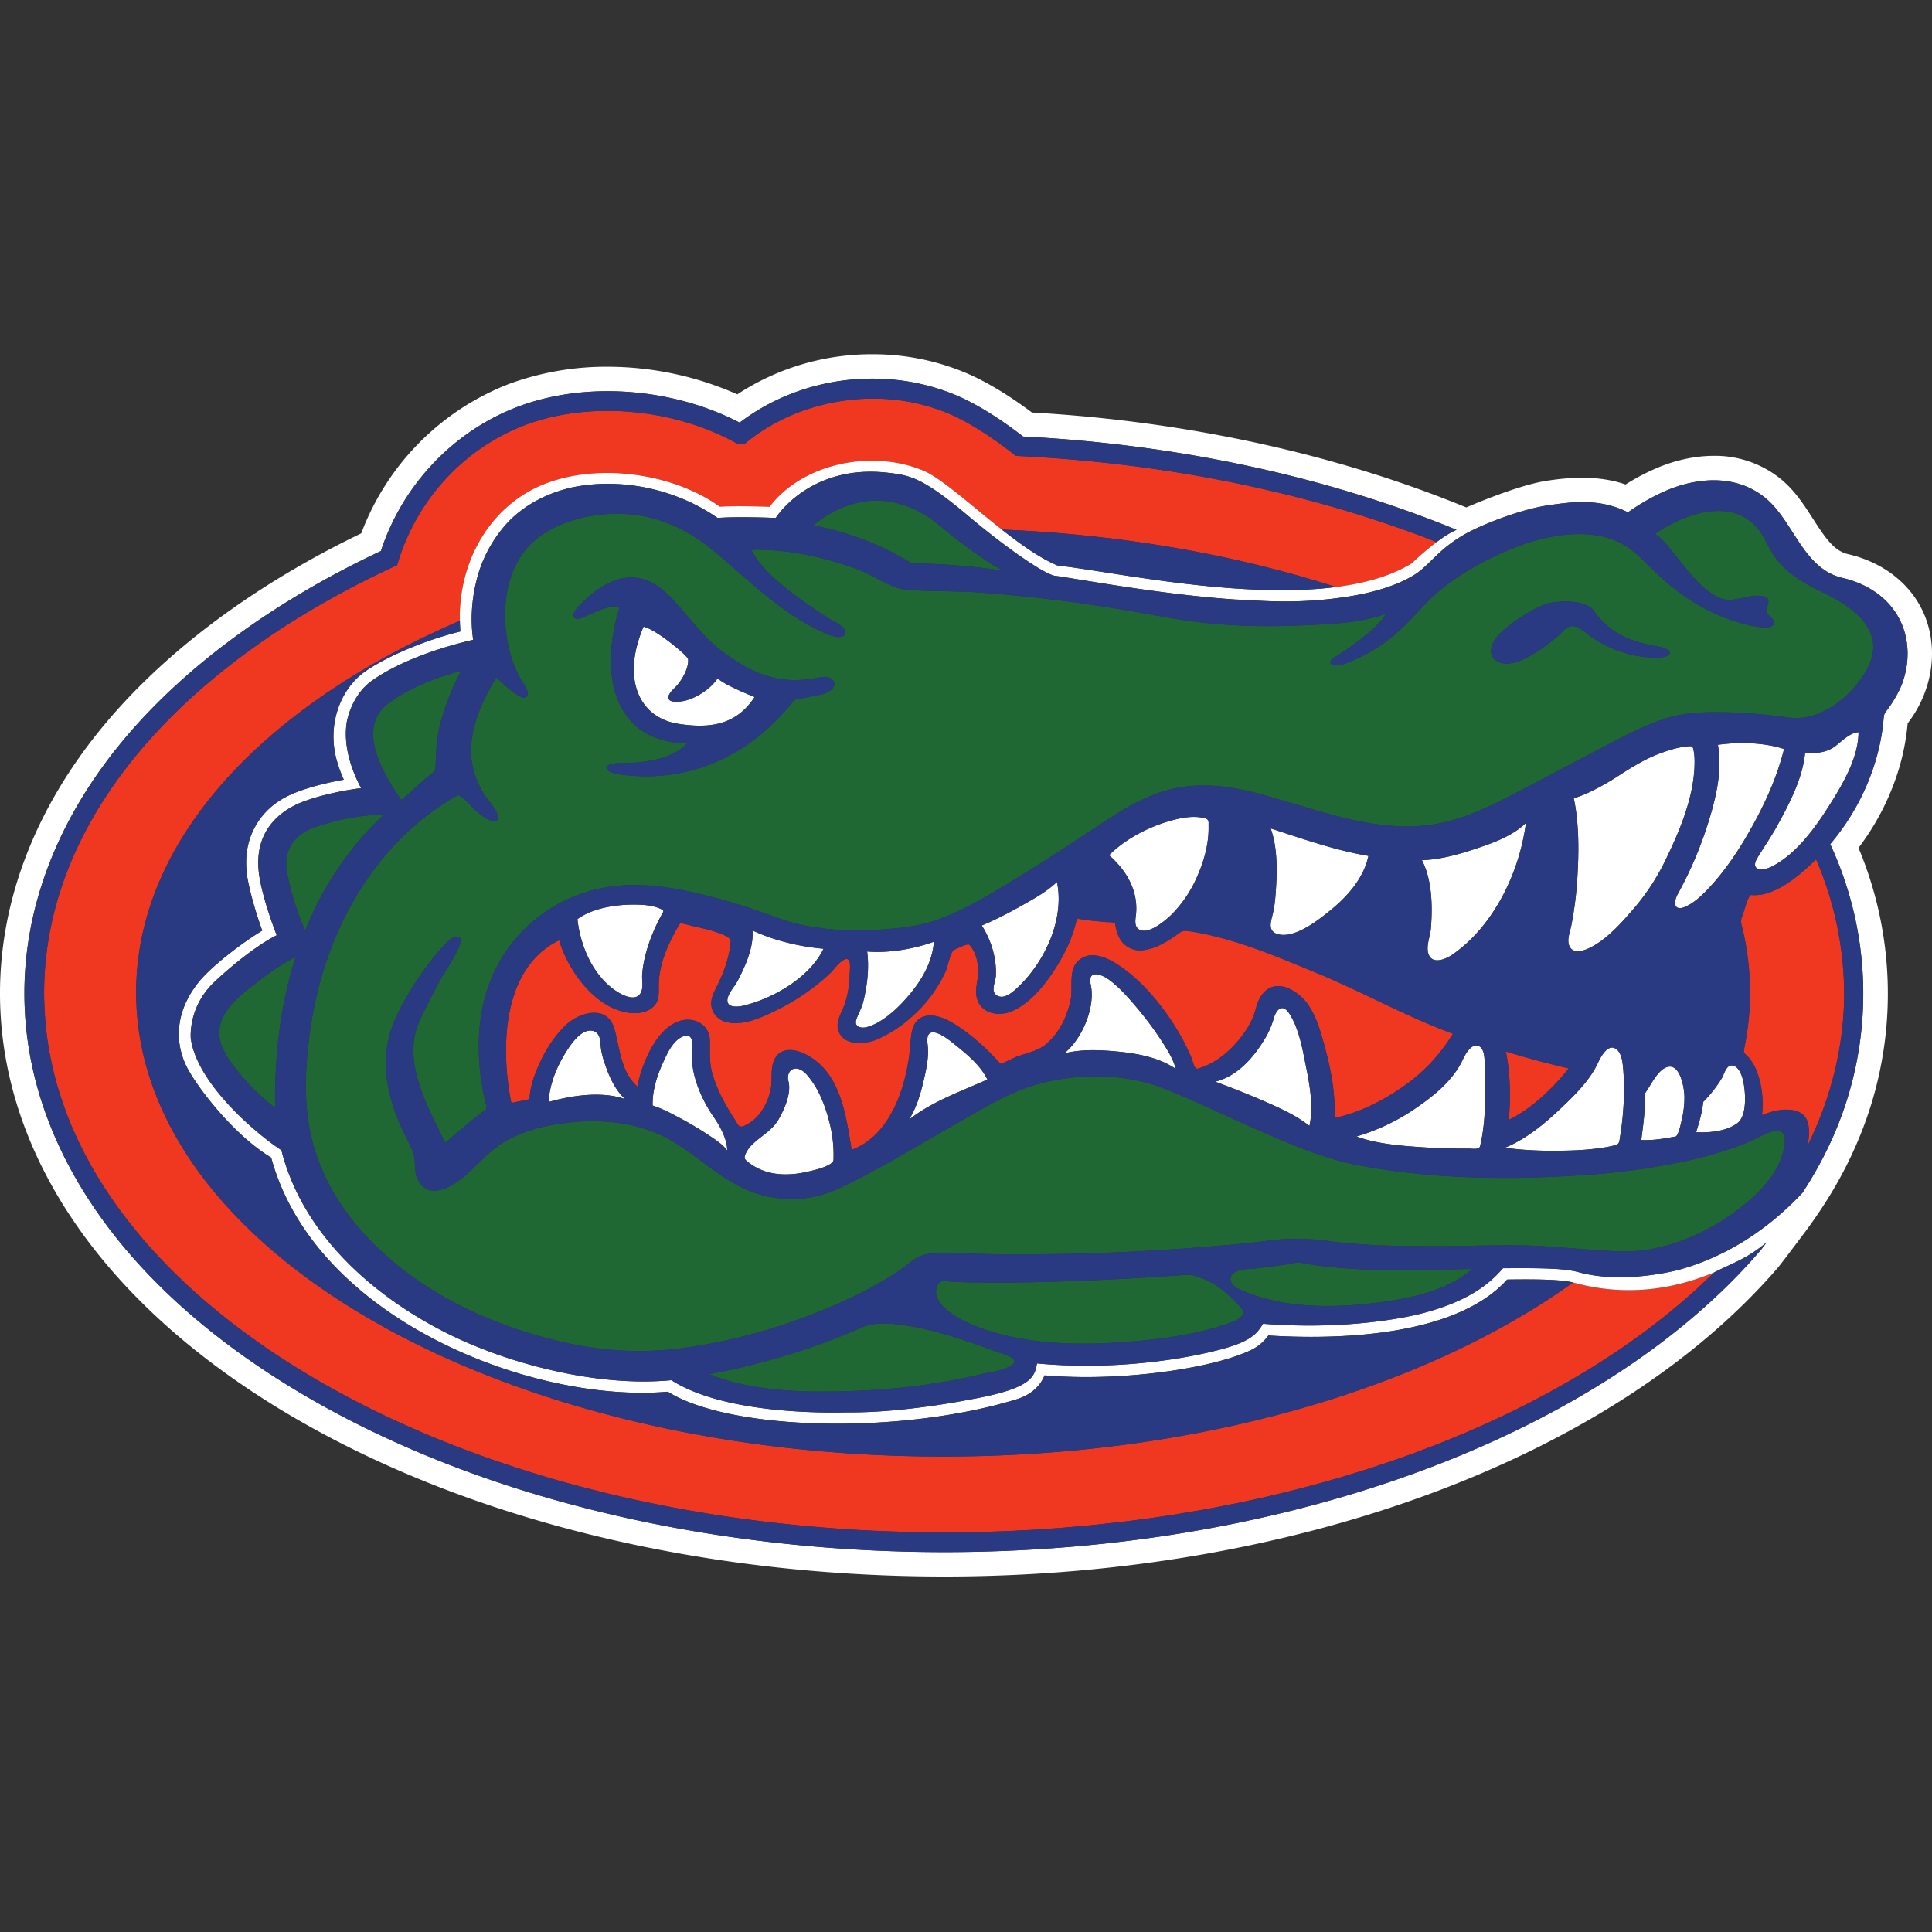 <svg xmlns="http://www.w3.org/2000/svg" fill="none" viewBox="0 0 500 500">
 <rect x="0" y="0" width="500" height="500" fill="#333333" stroke="none"/>
 <g clip-path="url(#679a)">
  <path fill="#EF381F" d="m262.9 117.97-.85-.67q-.23-.16-.45-.34-1.1-.84-2.17-1.63-.03-.04-.08-.06-1.04-.77-2.07-1.49l-.17-.11q-1-.7-1.97-1.34l-.25-.16-1.85-1.18-.38-.23q-.86-.52-1.7-1l-.52-.3q-.75-.42-1.51-.81l-.77-.4-1.22-.59a50 50 0 0 0-15.64-4.23 52 52 0 0 0-11.04.04l-1.2.15a55 55 0 0 0-6.88 1.33q-.6.15-1.17.32-3.81 1.09-7.38 2.72-.56.26-1.11.54a45 45 0 0 0-5.79 3.33q-.55.35-1.08.73a49 49 0 0 0-2.68 2.07l-.3.25h-1.71c-16.16-9.14-38.19-11.3-55.15-4.88l-.04.02a48 48 0 0 0-3.41 1.45l-.22.1a54 54 0 0 0-11.38 7.22v.02a54 54 0 0 0-7.03 6.94q-.9 1.05-1.73 2.15l-.16.2a65 65 0 0 0-3.04 4.46l-.42.7a64 64 0 0 0-1.57 2.84l-.8 1.58-.67 1.5-.53 1.21q-.47 1.14-.9 2.33l-.18.5q-.51 1.5-.95 3c-55.54 25.51-91.37 65.65-91.37 110.8a78 78 0 0 0 .15 4.61l.07 1.24q.13 1.95.36 3.88l.08.75q.27 2.25.68 4.47l.21 1.13q.35 1.8.77 3.6l.25 1.05q.54 2.2 1.2 4.35l.29.93q.56 1.77 1.2 3.56l.42 1.16a92 92 0 0 0 1.71 4.25l.23.5a97 97 0 0 0 4.3 8.66q.13.27.27.5a98 98 0 0 0 2.41 4.06l.72 1.13a96 96 0 0 0 2.15 3.25l.61.9q1.38 1.95 2.85 3.89l.78 1q1.19 1.53 2.44 3.04l.88 1.06q1.59 1.88 3.27 3.73l.68.73q1.43 1.54 2.91 3.06l1.07 1.09a153 153 0 0 0 3.59 3.47l.32.31q1.83 1.7 3.76 3.38l1.21 1.05q1.67 1.42 3.38 2.83.43.34.85.7a172 172 0 0 0 4.24 3.29l1.27.95q1.72 1.27 3.5 2.52l1.23.88q2.25 1.57 4.59 3.1l1.18.76q1.88 1.23 3.82 2.41l1.48.91q2.43 1.47 4.94 2.92l.82.44a203 203 0 0 0 6.09 3.32 226 226 0 0 0 10.86 5.39q.84.4 1.7.78 2.2 1 4.42 1.96l1.45.65a335 335 0 0 0 5.68 2.35l1.64.65a254 254 0 0 0 6.34 2.4q2.95 1.1 5.96 2.14l1.37.45q2.47.84 4.98 1.64l1.98.63a261 261 0 0 0 13 3.75q1.05.28 2.11.54 3.15.83 6.36 1.59l.7.17a360 360 0 0 0 19.04 3.91l1.53.27q4.41.75 8.88 1.42l1.74.25a382 382 0 0 0 19.95 2.28 364 364 0 0 0 22.51 1.31q.43 0 .84.03a389 389 0 0 0 41.25-1.04l.33-.03a368 368 0 0 0 13.01-1.28l2.08-.22a353 353 0 0 0 13.46-1.88l1.22-.19 2.85-.5.77-.11 3.63-.63q2.6-.49 5.17-1l2-.4a236 236 0 0 0 6.9-1.47q2.53-.57 5.04-1.19.97-.22 1.95-.47l3.94-1 2.83-.75q2.04-.55 4.06-1.14 1.37-.38 2.72-.78 2.17-.63 4.3-1.31 1.2-.35 2.34-.72 2-.64 3.99-1.32 1.24-.39 2.46-.81l3.43-1.2 2.77-1 3.5-1.34q1.43-.52 2.82-1.08a263 263 0 0 0 6.08-2.5l.34-.13 2.67-1.16q1.43-.62 2.85-1.26l3.4-1.58 2.37-1.12q1.47-.7 2.9-1.44 1.4-.68 2.78-1.38l3.2-1.69 2.24-1.2q.7-.37 1.39-.78l1.14-.64q1.43-.79 2.84-1.61.4-.22.78-.47l2.08-1.25a142 142 0 0 0 5.13-3.18q1.07-.68 2.1-1.36l1.3-.87 1.13-.76q1.21-.82 2.41-1.66 1.36-.95 2.68-1.93l1.94-1.4 2.55-1.97 1.9-1.5q1.3-1.02 2.54-2.07l1.78-1.48q1.24-1.05 2.43-2.12l1.65-1.46 2.47-2.33q1.05-.98 2.09-1.98c-9.38 3.87-21.76 6.66-36.4 2.65l-.16-.03c-38.27 27.45-97.07 45.04-163.02 45.04-115.33 0-208.84-53.77-208.84-120.1 0-35.37 26.58-67.16 68.87-89.14l.34-.17q3.22-1.66 6.54-3.25l1.3-.6a219 219 0 0 1 6.72-3.04l-.02-.74c0-15.79 8.64-29.62 22.32-34.8 13.83-5.26 32.9-2.63 44.98 6.03 3.82-.26 10.04-.09 12.9.02 8.04-10.75 25.66-15.1 39.58-9.44 3.47 1.42 8.28 5.37 13.85 9.95 2.15 1.77 4.39 3.6 6.65 5.38 31.23 1.3 60.55 6.54 86.47 14.87 7.51-.96 14.28-2.85 19.6-6.12a74 74 0 0 1 6.48-5.52c-31.77-12.47-68.92-20.41-108.91-22.3Zm190.3 113.65c-.74-.06-1.88 4.34-2.2 5.18a3.8 3.8 0 0 0-.18 3 71 71 0 0 1 .53 31.78c-.23 1.1.43 1.2 1.13 2 .92 1.06 1.63 2.3 2.15 3.61a24.4 24.4 0 0 1 1.37 11.4c2.76-1.1 6.34-2.02 9.25-.92 3.55 1.33 3.02 5.59 2.64 8.64 5.98-12.2 9.38-25.63 9.38-39.25a88.5 88.5 0 0 0-7.27-34.67c-4.03 3.94-10.62 9.84-16.8 9.23"/>
  <path fill="#EF381F" d="M363.84 280.7c5.14-3.69 8.84-7.9 12.2-13.17-12.08-4.42-23.24-10.74-35.1-15.65-10.6-4.38-21.88-9.23-33.3-10.9-1.39-.2-1.7-.08-2.9.8q-1.69 1.25-3.52 2.25a14 14 0 0 1-5.54 1.89 6 6 0 0 1-6.1-3.46c-.51-1.05-.82-2.2-.96-3.35-.06-.54-1.78-.43-2.25-.47l-5.15-.5c-.4-.04-2.24-.5-2.58-.26-.85 4.24-2.77 8.32-5.02 11.97-2.78 4.51-6.74 9.68-11.73 11.83-3.59 1.54-8.3.59-9.15-3.75-.45-2.33.58-4.76.42-7.14-.15-2.22-.74-4.72-2.36-6.35-.89-.17-2.94 1.02-3.8 1.32-.99.34-1.73 4.42-2.22 5.53a35 35 0 0 1-8.47 11.53 34 34 0 0 1-9.34 6.18c-3.03 1.28-8.42 1.76-9.92-2.06-.99-2.49.88-4.95 1.62-7.22a26 26 0 0 0 1.23-7.63c.01-.65.28-3.12-.23-3.65-1.24-1.27-4.06 2.72-4.82 3.42a57 57 0 0 1-13.57 9.41c-3.8 1.88-8.97 4.37-13.3 3.22a5.1 5.1 0 0 1-3.78-3.64c-.52-2.2.57-4.04 1.5-5.95 1.73-3.5 3.15-7.42 3.4-11.35.1-1.86-8.56-3.6-10.15-3.97-.25-.06-2.82-.8-2.95-.59q-.82 1.26-1.5 2.57c-2.23 4.16-4.06 8.88-4.02 13.65.02 2.17.15 4.09-1.72 5.59-1.61 1.3-3.83 1.56-5.83 1.32-8.83-1.07-15.85-10.81-18.23-18.77-14.91 7.22-15.16 28.14-12.37 42.1l4.73-.98c.03-2.11.7-4.38.98-5.22 1.66-4.98 4.46-10.14 8.25-13.83 3.53-3.46 10.81-5.55 12.66.72 1.58 5.34 1.56 11.03 6.01 15.06.4-2.24 1.1-4.45 1.97-6.56 1.66-4 4.43-8.8 8.74-10.33 3.81-1.36 7.98.75 8.04 5.05.04 2.9-.18 5.47.6 8.34.76 2.71 1.93 5.3 3.28 7.78q1.16 2.1 2.49 4.13c.74 1.13 1.02 2.4 2.45 1.8a11 11 0 0 0 4.71-4.08 15 15 0 0 0 2.33-6.17c.28-2.1-.12-4.2.57-6.27 1.25-3.78 5.02-3.66 8.08-2.17 9.34 4.52 10.66 15.74 12.19 24.85 7.13-2.6 11.15-9.7 13.23-16.6a51 51 0 0 0 1.9-9.79c.26-2.8.13-6.83 3.34-8.03 3.28-1.23 7.23 1.2 9.83 2.97a56 56 0 0 1 8.37 7.23q.95.97 1.86 1.97c.11.12 3.44-1.55 3.84-1.7 2.57-1.04 5.65-1.5 7.81-3.29 3.5-2.88 5.6-7.22 6.49-11.6.66-3.3-.72-7.88 2.2-10.27 3.72-3.06 8.88.22 12 2.6 4.23 3.2 7.81 7.29 10.87 11.62a61 61 0 0 1 4.55 7.52 54 54 0 0 1 1.65 3.56c.36.86.7 3.08 1.65 2.8 4.88-1.36 9.04-5.1 11.9-9.15a19 19 0 0 0 3.08-6.24c.49-1.95 1.37-4.05 3.14-5.19 3.16-2.03 7.07.28 9.3 2.65 3.08 3.3 4.46 8.69 5.6 12.92 1.55 5.74 2.6 11.8 2.34 17.78 6.67-1.39 12.98-4.7 18.48-8.63m42.14-4.2a239 239 0 0 1-16.27-4.38c1.18 5.75 1.25 11.84.78 17.69 6.05-2.97 11.3-8.12 15.5-13.3Z"/>
  <path fill="#fff" d="M491.98 177.64a31 31 0 0 1-3.77 6.32c-.65.83-.67 1.2-.76 2.26-.37 4.5-2.22 18.54-13.8 32.25a91.7 91.7 0 0 1 1.03 75.05 100 100 0 0 1-8.22 15.18c-9.94 10.62-21.26 17.03-32.17 19.97-3.53.88-15.47 3.37-25.7.57-3.5-.95-8.5-1.11-19.62-1.02-3.33 3.83-8.68 8.51-21.03 11.7-4.84 1.25-20.27 4.3-41.06 2.66-1.6 2.5-2.98 4.79-12.76 7.1-.7.15-20.8 5.52-45.75 3.17-.64 3.32-1.06 6.42-16.95 9.26-.16.03-17.03 3.49-31.73 3.4-2.41 0-31.12 1.14-45.94-8.32-24.1 2.27-48.52-7.96-48.95-8.13-18.3-7-45-23.86-51.98-51.4-5.93-3.83-21.87-17-23.45-29v-.05c-.05-.54-.53-8.05 5.97-14.35 2.37-2.29 9.97-9.05 16.26-12.22-4.31-11.26-4.65-16.51-4.66-16.62-1.2-12 7.7-16.27 10.33-17.48 3.9-1.65 10.08-3.2 16.18-3.97-2.8-5.25-4.62-11.42-3.7-17.1.6-3.2 2.54-7.98 6.66-10.83 1.65-1.15 9.42-6.57 26.05-10.47-1.5-9.9 1.78-18.44 1.87-18.71a34 34 0 0 1 7.5-12.1c4.35-4.35 9.88-7.12 15.86-8.54 11.82-2.59 26.34-.27 38.02 7.82 5.49-.42 15.04 0 15.04 0 .04-.05 8.82-14.1 29.2-11.67 5.47.65 8.76 1.1 20.88 11.35 8.1 6.85 18.47 14.35 21.98 15.26 6.95.94 27.4 4.84 46.76 6.16 6.6.26 16.18 1.36 29.73-.82 9.83-1.58 14.82-4.42 16.42-5.37 4.25-2.5 6.34-6.84 13.86-10.97 3.9-2.13 13.75-6.2 21.53-7.28 4.9-.66 12.57-1.98 20.19 1.88a56 56 0 0 1 9.86-5.6c8.48-3.6 18.48-4.2 25.9 2.04 7.19 6.06 9.65 18.2 19.8 20.55 6.38 1.47 12.2 5.23 15.03 11.29 2.46 5.27 2.27 11.44.1 16.78Zm-36.41 146c-39.72 46.32-119.49 78.04-211.23 78.04-41.55 0-82.45-6.58-118.24-19-34.95-12.13-64.45-29.56-85.33-50.43-22.53-22.54-34.45-48.55-34.45-75.2 0-22.98 9.01-45.83 26.05-66.05 15.79-18.73 38.68-35.46 66.21-48.4 5.58-17.08 18.8-31.02 35.42-37.32 17.41-6.6 39.9-4.99 57.43 4.1 15.5-11.86 37.23-14.74 55.5-7.3 5.26 2.15 11.43 5.92 17.85 10.9 40.43 2.07 78.88 10.47 112.17 24.14-.84.35-2.5 1.18-5.13 3.16a75 75 0 0 0-6.47 5.52c-5.33 3.27-12.1 5.16-19.61 6.12-19.45 2.49-43.74-1.3-60.12-3.86-4.72-.73-8.8-1.37-11.97-1.72-4.4-1.84-9.45-5.4-14.38-9.29a317 317 0 0 1-6.65-5.38c-5.57-4.58-10.38-8.53-13.85-9.95-13.93-5.67-31.54-1.31-39.59 9.44-2.85-.1-9.07-.28-12.89-.02-12.07-8.66-31.15-11.3-44.98-6.03-13.68 5.18-22.32 19.01-22.32 34.8l.02.74h.01q.02 1.38.13 2.77c-12 2.96-21.75 8.09-25.28 10.82-4.82 3.76-7.57 9.93-7.57 16.4q0 2.77.69 5.54a36 36 0 0 0 1.98 5.6c-5.94 1.04-11.51 2.67-14.85 4.41a18.7 18.7 0 0 0-10.41 17.15q0 2.04.38 4.19c.63 3.52 2.12 8.7 3.78 13.3-6.15 3.76-13.52 9.67-16.45 13.32-3.92 4.9-5.14 9.55-5.14 13.41 0 4.1 1.37 7.34 2.33 9.09 2.91 5.34 12.06 17.22 21.57 22.94 11.35 41.84 67.63 63.62 102.65 60.58 16.07 10.12 60.03 11.19 90.14 2.01 4.49-1.36 6.46-4.02 7.36-6.23 20.36 1.75 44.24-1.96 53.68-6.68 1.67-.85 3.13-2.1 4.24-3.64 15.31.97 47.83 1 61.8-14.48 6.8-.1 13.87-.05 17.05.76l.15.03c14.65 4.01 27.03 1.22 36.4-2.65q-1.08 1.05-2.2 2.1l1.25-1.18 1.01-.96c4.13-2.07 7.23-3.11 11.3-6.03q1.03-.75 2.18-1.7c-.35.47-1.49 2.05-1.62 2.12m42.05-165.45c-3.42-7.34-10.46-12.73-19.33-14.78-3.59-.84-5.78-4-9.05-9.09-2.28-3.54-4.63-7.21-8.12-10.15a27 27 0 0 0-17.6-6.2c-4.8 0-9.93 1.1-14.84 3.2a58 58 0 0 0-7.99 4.22 31 31 0 0 0-3.34-.95 38 38 0 0 0-7.93-.8c-2.82 0-5.86.27-9.29.81-6.33 1.01-15.75 4.77-20.67 6.87l-.11-.05c-33.56-13.78-72.35-22.25-112.29-24.51-6.33-4.74-12.44-8.37-17.75-10.52a62 62 0 0 0-23.57-4.56 63.4 63.4 0 0 0-34.93 10.38 83 83 0 0 0-33.56-7.14 73 73 0 0 0-25.5 4.44 66.5 66.5 0 0 0-38.26 38.67c-27.3 13.17-50.06 30.04-65.95 48.9C9.52 208.3 0 232.56 0 257.06c0 28.35 12.55 55.9 36.3 79.66 21.55 21.55 51.88 39.5 87.72 51.94C160.47 401.32 202.07 408 244.34 408c90.6 0 173.22-30.62 215.75-79.9.44-.44 6.52-8.55 6.52-8.55 5.89-7.8 10.43-15.5 13.88-23.52a97.5 97.5 0 0 0 .49-76.6 65 65 0 0 0 9.62-17.9 59 59 0 0 0 3.1-14.33 31 31 0 0 0 4.13-7.17c2.96-7.24 2.89-15.2-.21-21.84"/>
  <path fill="#fff" d="M235.2 289.8c6.03-4.76 13.4-7.3 20.33-10.42-1.9-3.95-5.9-7.05-9.25-9.72-2.26-1.8-6.94-4.87-6.22.61.41 3.14-.35 6.54-1.06 9.57-.81 3.4-1.87 7.02-3.8 9.97Zm40.17-17.16c4.33-1.15 9.22-.93 13.63-.52 5.2.49 10.91 1.5 15.29 4.52-.66-2.63-2.27-5.1-3.72-7.34a86 86 0 0 0-6.32-8.48c-2.18-2.58-4.52-5.28-7.27-7.3-2.07-1.5-5.55-2.64-4.7 1.3 1.28 5.9-2.3 14.17-6.9 17.82Zm54.23-8.91a22 22 0 0 1-2.75 5.9c-2.8 4.5-7 9.05-12.36 10.3 4.03 1.5 8.05 3.05 11.99 4.77 4.24 1.85 8.76 3.78 12.4 6.7 1.12-5.02.06-10.65-.93-15.6-.88-4.39-1.78-9.65-4.27-13.48-1.78-2.74-3.4-1.13-4.09 1.41Zm-174.16 6.71c-.06-1.37-.27-3.05-1.77-3.58-3.19-1.1-6.35 3.98-7.64 6.14-2.19 3.66-3.83 7.9-4.06 12.2 5.97-1.7 13.83-2.88 19.84-.74-2.7-2.4-4.3-6.17-5.4-9.53a18 18 0 0 1-.97-4.5Zm20.98-2.06c-2.43 1.19-3.89 4.51-4.92 6.82-1.53 3.38-2.71 7.18-2.6 10.91 2.15.66 4.2 1.74 6.19 2.78a90 90 0 0 1 8.12 4.76c1.72 1.15 3.75 2.4 4.99 4.11 0-3.06-1.96-6.47-3.65-8.92-2.84-4.1-5.47-10.09-5.45-15.12 0-1.77 1.06-7.15-2.68-5.34m18.01 28.08a8 8 0 0 0-1.5 2.2c-.54 1.25-.04 1.51.96 2.3a14 14 0 0 0 4.49 2.29c3.12.93 6.48.83 9.66.19 1.47-.3 7.58-1.52 7.67-3.3a34 34 0 0 0-1.26-10.47c-.96-3.58-2.36-7.19-4.57-10.2-.93-1.26-2.25-2.97-4-2.92-1.65.05-2.22 1.81-1.85 3.2.83 3.11-.97 7.16-2.46 9.81-1.76 3.14-4.74 4.41-7.14 6.9m239.21-2.33c.75-.14 1.5-3.88 1.65-4.54q.65-2.82.64-5.74c-.02-2.2-1.1-9-4.67-7.64-2.41.91-4.1 4.8-5.59 6.8.2 3.98-.42 8.08-.91 12.02 2.94.18 6-.38 8.88-.9m-27.62 3.63a72 72 0 0 0 8.2-.65 31 31 0 0 0 3.44-.65c1.47-.34 1.38-.79 1.6-2.22a74 74 0 0 0 .87-16.96c-.15-1.82-.28-4.96-2.13-5.95-2.08-1.13-3.89 2.51-4.51 3.87-2.06 4.4-5.97 8.22-9.43 11.52-4.26 4.07-9.1 8.08-14.6 10.31 5.46.76 11.06.9 16.56.73m43.58-7.07c2.6-1.95 2.15-7.97 1.58-10.74-.31-1.43-1.02-3.76-2.65-4.18-1.7-.43-2.27 2.11-2.87 3.18a33 33 0 0 1-4.89 6.25c-.2 2.64-1.06 5.3-1.8 7.83 3.39.17 7.82-.24 10.63-2.34m-73.28 6.54q1.88.02 3.77.02c1.03 0 2.72.4 2.97-.68 1.52-6.46 1.38-13.22 1.17-19.8-.05-1.57.32-5.5-1.73-6.13-1.84-.56-3.38 2.4-3.96 3.64-2.37 5.07-7.05 9-11.55 12.1a54 54 0 0 1-15.93 7.74c5.11 1.86 10.79 2.34 16.17 2.73q4.53.3 9.09.38m-209.15-50.56c.95-3.51 2.39-6.9 4.14-10.07.5-.9.56-.97-.4-1.41a9 9 0 0 0-1.46-.52 17 17 0 0 0-3.65-.52c-5.22-.25-12.01.55-16.36 3.73.75 6.7 3.69 13.84 9.19 18.02 1.58 1.2 5.58 3.65 7.12 1.17.84-1.34.34-3.36.45-4.85.13-1.88.49-3.74.97-5.55m263.98-24.33c3.75-7.7 7.53-16.83 7.4-25.55q0-1.36-.26-2.68c-.22-1.1-.49-1.05-1.6-.95-2.22.2-4.4.85-6.49 1.6-4.15 1.46-7.64 3.64-11.32 6a64 64 0 0 1-7.71 4.34 32 32 0 0 1-3.88 1.49q.36 1.68.59 3.38c.7 5.24.7 10.57.41 15.84a94 94 0 0 1-1.65 13.78c-.35 1.72-1.39 4.13-.21 5.72 1.03 1.4 3.19.8 4.5.22 4.82-2.14 8.96-6.97 12.3-10.87a58 58 0 0 0 7.92-12.32m11.1 7.49c4.43-4.7 8.03-10.22 11.16-15.86 3.53-6.32 6.55-13.07 8.3-20.13-5.18-1.72-11.74-1.84-17.12-1.09 1.21 6.57-.48 13.63-2.42 19.89a100 100 0 0 1-7.94 18.7c-1.27 2.27-1 4.67 2.05 3.27 2.3-1.06 4.25-2.95 5.97-4.78m24.91-35.08c-.62 6.74-4.16 13.42-7.39 19.25-1.52 2.74-3.31 5.3-4.94 7.98-2.07 3.46 1.4 3.49 3.78 2.25 6.35-3.28 11.14-9.97 14.87-15.87 3.4-5.37 7.5-12.3 7.5-18.88-2.37.2-4.36 2.42-6.17 3.74-2.1 1.54-5.13 1.9-7.65 1.53M294.6 240.41c2.4 1.85 7.12-2.26 8.71-3.83a32 32 0 0 0 6.64-10.02c1.75-3.99 2.92-8.37 2.83-12.75-.02-1.03.19-1.72-.88-2.02q-1.06-.29-2.13-.35c-1.62-.1-3.25.11-4.82.46-6.32 1.39-13.33 4.81-17.93 9.43 3.27 2.84 5.93 6.53 6.77 10.85.3 1.52.36 3.09.19 4.63-.14 1.11-.44 2.8.61 3.6Zm-106.35 18.4c-.07 2.05 2.66 1.79 3.96 1.5 7.78-1.8 17.38-7.35 20.92-14.78-6.03-.5-12.91-2.13-18.38-4.73.32 4.46-1.9 9.31-3.92 13.16-.75 1.4-2.52 3.25-2.58 4.85m69.73-1.19c1.95 1.2 4.24-.98 5.54-2.21 6.92-6.58 12.02-17.51 10.02-27.16-2.6 2.47-5.88 4.3-8.98 6.04-3.4 1.92-6.89 3.73-10.49 5.24 2.43 3.7 3.94 8.7 3.64 13.16-.1 1.51-1.44 3.88.27 4.93m-36.38 6.28c-.6 1.88 1.31 2.3 2.73 1.91 4.57-1.25 8.98-5.79 11.83-9.38 2.88-3.62 5.21-8.03 5.53-12.71-5.21 1.89-11.73 3-17.28 2.53.58 4.24.03 8.82-.99 12.95-.4 1.7-1.3 3.1-1.82 4.7m160.32-44.25c-4.43 1.48-9.23 2.83-13.93 2.96 2.65 5.15 2.78 11.98 2.32 17.65-.17 2.05-1.29 4.56-.65 6.55.96 3 4.59 1.4 6.33.17 10.71-7.5 17.27-21.33 18.92-34.02-3.39 3.38-8.54 5.2-12.99 6.69m-52.63 17.29c-.48 1.82-1.1 4.04 1.27 4.78 4.37 1.38 10.59-3.56 13.7-6.09 4.45-3.6 8.68-8.38 9.89-14.12-8.65-1.45-16.96-4.41-25.29-7.1 1.78 5.05 1.68 10.9 1.32 16.18-.15 2.12-.35 4.3-.9 6.35Zm-152.68-55.47c-4.04.64-4.7-.95-2.06-3.4 1.7-1.57 3.88-5.21 3.5-7.63-1.32-1.83-8.6-7.65-11.51-8.26-5.82 13.72-.97 23.54 8.86 25.12 8.33 1.34 15.16.35 19.89-6.92 0 0-7.76-3.03-9.58-4.85-1.83 2.91-6.07 5.46-9.1 5.94"/>
  <path fill="#206833" d="M57.87 262.94c-2.53 4.76-.5 8.83 2.47 12.74a58 58 0 0 0 10.9 11.06 53 53 0 0 1-.05-2.52c0-12.34 1.54-24.75 5.3-36.53-3.7 1.77-7.11 4.29-10.34 6.8-3.08 2.4-6.4 4.95-8.28 8.45m52.71-61.85c.36-.32 2.08-1.4 2.1-1.89l.16-3.66c.14-3.2.38-5.89 1.3-8.99 1.32-4.44 2.96-8.95 5.26-12.98-6.47 1.79-13.73 4.45-19.1 8.64-8.28 6.41-.85 18.53 3.55 24.8 2.33-1.85 4.48-3.96 6.73-5.92m-11.15 9.67a59 59 0 0 0-18.47 3.52c-5.03 1.9-7.65 6-6.7 11.41a73 73 0 0 0 4.7 15.12c4.58-11.34 11.46-21.75 20.47-30.05m135.44-65.61c1.2.7 1.72.74 3.06.72q1.47-.02 2.94.04c6.71.22 13.41 1 20.05 1.97-2.68-.45-5.37-2.6-7.55-4.08a115 115 0 0 1-9.9-7.58c-4.57-3.87-10.22-6.57-16.27-6.68-6.21-.1-12.02 2.55-16.74 6.43a78 78 0 0 1 16.3 4.98 77 77 0 0 1 8.11 4.2m78.33 186.62a21 21 0 0 0-3.96-1.6c-1.43-.42-2.76-.22-4.24-.1a795 795 0 0 1-25.3 1.4c-11.05.4-22.15.71-33.22.25-1.39-.06-3.02-.67-3.77.71a4 4 0 0 0-.45 2.22c.22 2.14 2 3.84 3.63 5.03 4.1 2.97 9.74 4.83 14.66 5.99 10.47 2.46 21.58 2.4 32.24 1.51 7.87-.64 15.94-1.72 23.49-4.15 1.91-.63 7.23-2.02 4.86-4.63-2.37-2.59-4.82-4.97-7.94-6.63m28.23-4.21a74 74 0 0 1-4.67-.74c-1.2-.23-2.55.22-3.75.4a223 223 0 0 1-8.13 1.05c-1.87.22-4.69 0-6.02 1.65-1.15 1.4.27 2.98 1.58 3.58 10.14 4.81 22.43 5.08 33.39 3.92 8.97-.95 20.16-2.82 27.19-9.03-13.15.3-26.5.84-39.6-.83Zm-83.49 22.27q-3.55-1.31-7.11-2.52c-6.17-2.07-12.54-3.96-19.05-4.62-3.38-.34-6.24-.29-9.34 1.1a159 159 0 0 1-12.64 4.95 187 187 0 0 1-26.25 6.9c12.01 4.79 26.38 4.81 39.1 4.26q10.46-.44 20.8-2.14 5.26-.87 10.48-2.13c2.35-.57 6.29-.94 8.16-2.56 1.94-1.59-3.04-2.83-4.15-3.24"/>
  <path fill="#206833" d="M428.58 170.19c-7.64 0-14.2-3.28-17.83-6.19-3.64-2.9-4.74-2.18-6.54-.36-1.83 1.82-8.38 7.28-13.1 8-4.74.74-6.93-2.91-3.65-6.91 2.35-2.89 10.37-8.16 13.83-8.73 4.37-.73 9.47-.38 11.29 2.18 4.35 6.19 10.19 8 16.36 9.1 4.37.76 4.37 2.9-.36 2.9Zm-215.69 9.47-7.3 1.45c-11.4 14.56-27.4 21.84-45.24 19.3-4.46-.65-4.73-2.93.37-2.93 5.09 0 13.1-.72 17.1-5.09-18.92-.36-22.93-17.47-17.47-35.3-2.18-.73-6.03 1.18-9.1 2.54-3.28 1.47-3.63-.48-1.45-2.78 5.68-6 12.13-9.22 18.43-6.31 6.32 2.91 11.08 12.08 17.96 17.46 11.16 8.74 18.44 8.74 26.2 7.28 3.82-.7 5.34 2.92.5 4.38m258.9-26.34c-4.88-2.33-9.11-4.7-12.42-9.15-1.85-2.5-2.75-5.57-4.88-7.88-7.01-7.6-19.04-3.1-26.15 1.87 2.97 2.13 5.15 5.56 7.46 8.33 2.48 3 5.1 6.11 8.59 7.96 4 2.12 7.65-.92 11.72-.16 2.4.46 1.42 1.93 1.01 3.58-.25 1.06 1.52 1.77 1.86 2.8 1.18 3.62-9.17.42-10.54-.04a52 52 0 0 1-12.99-6.67c-3.62-2.52-6.7-5.5-9.83-8.6-2.06-2.05-4.29-4-6.98-5.21-8.21-3.68-18.96-1.54-26.94 1.68-7.95 3.21-16.43 7.87-22.44 14.1-3.14 3.27-6.06 6.6-9.65 9.41a40 40 0 0 1-7.13 4.51c-1.91.93-5 2.56-7.18 2.22-2.4-.38.15-2.04.94-2.5a37 37 0 0 0 3.95-2.7c2.98-2.24 6.56-4.82 8.52-8.08-6.2 2.4-13.52 2.64-20.08 2.98-8.59.45-17.26.37-25.82-.47-8.04-.8-16-2.54-23.99-3.8a403 403 0 0 0-35.06-4.15c-6.23-.44-12.5-.25-18.71-.68-4.56-.31-8.56-3.64-12.78-5.21-8.65-3.23-18.54-5.42-27.83-5.17 2.84 5.49 8.5 9.68 13.39 13.25q3.24 2.37 6.64 4.49c1.08.67 5.11 2.42 4.24 4.04-1.15 2.13-6.21-.69-7.49-1.3a60 60 0 0 1-9.16-5.68c-5.94-4.37-11.3-9.43-16.93-14.17-7.38-6.23-15.56-9.94-25.37-9.96-8.98-.01-19.81 3.09-24.99 11.02-4.84 7.43-4.95 17.78-2.45 26.04.6 2 1.41 3.98 2.5 5.8.57.94 2.25 3.1 1.6 4.34-1 2-7.1-4.03-7.97-4.88-3.66 6.2-7.08 13.29-6.47 20.69.3 3.6 1.6 7 3.58 10 .58.9 4.34 4.99 3.07 6.3-1.2 1.22-4.84-1.93-5.64-2.59-.86-.71-3.74-4.35-4.7-3.8a69 69 0 0 0-12.64 9.3c-14.46 13.43-22.7 32.3-25.4 51.65-1.4 10.07-1.86 20.6 1.12 30.44 2.66 8.76 7.68 16.64 13.98 23.25 13.83 14.5 33.21 23.3 52.63 27.3a85 85 0 0 0 28.66 1.07 145 145 0 0 0 30.46-7.6c8.95-3.25 17.8-7.23 25.73-12.55 1.67-1.12 3.25-2.7 5.07-3.52 2.28-1.03 4.98-1.07 7.43-1.02 3.98.1 7.96.33 11.93.38 19.64.24 39.37-.54 58.94-2.24q6.18-.51 12.35-1.3c5.28-.7 10.2-.54 15.46.17 9.5 1.25 19.16 1.3 28.72 1.3 7.98 0 16-.44 23.96-.12 5.28.22 10.55.74 15.82 1.1 4.5.3 9.17.66 13.66-.03 9.51-1.49 18.96-6.3 26.24-12.52 3.33-2.84 6.45-6.24 8.2-10.31.74-1.72 2.92-8.1-.75-7.98-2.08.06-4.01 1.41-5.86 2.25a70 70 0 0 1-5.21 2.09 106 106 0 0 1-12.48 3.5 190 190 0 0 1-29.18 3.79c-18.47 1.11-37.54.74-55.76-2.75-8.95-1.7-17.54-5.5-25.86-9.1-8.11-3.5-16.05-7.49-24.27-10.73-10.06-3.95-22.06-4-32.42-1.2-7.7 2.1-14.7 6.52-21.56 10.44-7.91 4.52-15.75 9.21-23.8 13.47-3.05 1.6-6.14 3.24-9.4 4.37-5.77 2-11.99 2-17.81.23-8.54-2.6-14.36-8.9-21.77-13.4-9.08-5.5-19.71-6.3-30.05-4.72-4.63.71-9.24 2.01-13.35 4.3-4.12 2.28-6.91 5.78-10.41 8.83-3.4 2.96-9.63 6.98-12.56 1.18-.96-1.92-.5-4.24-1.04-6.29-.5-1.91-1.5-3.63-2.38-5.4-4.5-9.15-6.8-19.5-2.64-29.26 2-4.7 4.75-9.12 7.73-13.26a63 63 0 0 1 4.76-5.95c.87-.94 2.75-3.2 4.3-2.46 1.83.89-3.73 8.92-4.43 10.2a183 183 0 0 0-5.84 11.46c-4.75 10.44 2.2 22.22 6.65 31.51a464 464 0 0 1 5.94-5.02c1.4-1.15 2.8-2.3 4.24-3.37.92-.7.38-1.38.14-2.43a76 76 0 0 1-.65-3.25c-1.42-7.92-1.45-16.18.73-23.98a39 39 0 0 1 27.6-27.26c8.62-2.3 17.1-1.48 25.71.41a147 147 0 0 1 15.2 4.19c4.92 1.64 9.6 3.63 14.74 4.6a74 74 0 0 0 18.45.97c5-.32 10.32-.84 15.08-2.5 7.13-2.5 13.77-6.62 20.19-10.53 7.21-4.38 14.26-9.04 21.3-13.68 6.85-4.51 13.4-8.82 21.7-10.16 10.61-1.71 20.37 1.64 30.4 4.62 11.01 3.27 22.68 6.73 34.26 5.1 7.08-1 13.24-3.78 19.55-6.98 7.6-3.85 15.08-7.93 22.65-11.86 6.07-3.15 12.26-6.66 18.8-8.75 4.6-1.47 9.63-1.6 14.4-1.55 5.82.06 11.63.6 17.39 1.4 8.49 1.18 17.45-6.43 20.72-13.76 4.08-9.2-4.7-15.15-11.97-18.64"/>
  <path fill="#293982" d="M111.02 164.28a227 227 0 0 0-6.58 3.27l-.27.14-.06.03c-42.29 21.97-68.87 53.76-68.87 89.13 0 66.33 93.5 120.1 208.85 120.1 65.94 0 124.74-17.6 163.01-45.04-3.18-.81-10.25-.86-17.04-.76-13.98 15.49-46.5 15.45-61.81 14.48a12 12 0 0 1-4.24 3.64c-9.44 4.72-33.32 8.43-53.68 6.68-.9 2.21-2.87 4.87-7.36 6.23-30.11 9.18-74.07 8.1-90.14-2-35.02 3.03-91.3-18.75-102.65-60.59-9.5-5.72-18.66-17.6-21.57-22.94a19 19 0 0 1-2.33-9.09c0-3.86 1.22-8.5 5.14-13.4 2.93-3.66 10.3-9.57 16.45-13.32a90 90 0 0 1-3.78-13.31 24 24 0 0 1-.38-4.2c0-7.41 3.71-13.65 10.41-17.14 3.34-1.74 8.9-3.37 14.85-4.4a37 37 0 0 1-1.98-5.6 23 23 0 0 1-.69-5.55c0-6.47 2.75-12.64 7.57-16.4 3.53-2.74 13.29-7.86 25.28-10.82a42 42 0 0 1-.13-2.77q-3.45 1.48-6.76 3.06z"/>
  <path fill="#293982" d="M457.2 321.52q-1.15.95-2.2 1.7c-4.06 2.92-7.16 3.95-11.29 6.03l-1.01.96q-.62.6-1.25 1.18-1.12 1.07-2.28 2.13l-.07.08-1.65 1.46-.09.07q-1.14 1.02-2.3 2.02l-.04.03q-.87.75-1.78 1.48l-.14.13-2.32 1.9-.07.05-1.91 1.49-.16.12q-1.14.9-2.33 1.79l-.06.05q-.97.72-1.94 1.4-.15.13-.3.23l-2.34 1.69a196 196 0 0 1-3.58 2.45l-1.24.83q-.03 0-.05.03l-2.1 1.36-.44.28-2.4 1.53-.07.04-2.23 1.34-.42.26-1.66.98q-2.34 1.39-4.76 2.72l-1.34.75-.05.04-2.24 1.2-.66.34-2.52 1.33h-.02q-1.39.71-2.77 1.39l-.27.15-2.56 1.26q-.04 0-.08.03l-2.36 1.12-.71.33-2.63 1.22q-.03 0-.07.03l-2.84 1.26-.3.12-2.38 1.04-3.62 1.5q-1.38.57-2.78 1.11l-.01.02-2.82 1.08q-.25.11-.5.19l-2.86 1.1-.15.05-2.77 1-.47.15-2.94 1.05h-.02q-1.22.42-2.46.81l-.96.32q-1.5.51-3.02 1h-.01q-1.16.37-2.33.72l-1.14.35-3.1.95-.07.01q-1.35.4-2.72.78l-.72.2q-1.59.47-3.19.9l-.15.04-2.83.75-.55.13-3.27.85-.12.02-1.95.47-1.5.36-3.35.8q-.1 0-.2.03l-1.43.31-1.99.43-3.41.74h-.06l-2 .38-1.61.33-3.46.67h-.1q-2.2.41-4.4.76l-2.71.47q-.08 0-.14.03l-1.22.18-2.44.38-3.53.52-.15.03q-.37.03-.73.09l-2.95.39q-1.79.24-3.57.45l-.1.02-2.07.22-1.8.2-3.52.4-4.17.37-3.4.3h-.11l-.34.03q-1.95.16-3.9.27l-3.3.24c-1.56.1-3.13.15-4.69.23l-3.04.15q-2.7.11-5.43.16c-.79.02-1.57.07-2.37.07a387 387 0 0 1-18.51-.07q-.43 0-.85-.03-5.02-.15-9.99-.41l-1.35-.08q-4.8-.3-9.54-.69l-1.63-.13a346 346 0 0 1-10.96-1.13q-4.53-.51-9-1.15l-1.73-.25q-4.47-.66-8.88-1.42l-1.53-.27a359 359 0 0 1-19.74-4.08 240 240 0 0 1-6.36-1.59l-2.1-.54a282 282 0 0 1-6.67-1.84l-.45-.13q-2.97-.87-5.89-1.78l-1.98-.63a207 207 0 0 1-4.98-1.64l-1.37-.45a264 264 0 0 1-7.74-2.79q-2.3-.85-4.56-1.75l-1.64-.65a335 335 0 0 1-5.68-2.35l-1.45-.65q-2.22-.96-4.43-1.96l-1.69-.78a212 212 0 0 1-10.86-5.39 207 207 0 0 1-6.1-3.32l-.8-.44a309 309 0 0 1-4.95-2.92q-.76-.45-1.48-.91-1.94-1.19-3.82-2.41l-1.18-.76a187 187 0 0 1-4.6-3.1l-1.23-.88-3.49-2.52-1.27-.95a173 173 0 0 1-4.24-3.3l-.85-.7q-1.71-1.4-3.38-2.82l-1.2-1.04a183 183 0 0 1-3.77-3.39l-.32-.3a170 170 0 0 1-3.59-3.48l-1.07-1.08a166 166 0 0 1-2.91-3.07l-.68-.73a145 145 0 0 1-3.27-3.73l-.88-1.06q-1.25-1.5-2.44-3.05l-.78-1q-1.47-1.92-2.85-3.88l-.61-.9a96 96 0 0 1-2.15-3.25l-.72-1.13q-1.25-2.01-2.41-4.05l-.27-.5a102 102 0 0 1-4.3-8.66l-.23-.5a91 91 0 0 1-1.7-4.26l-.43-1.16a98 98 0 0 1-1.2-3.56l-.3-.93q-.64-2.16-1.2-4.35l-.24-1.05q-.42-1.8-.77-3.6l-.21-1.13a74 74 0 0 1-.68-4.47l-.08-.75q-.22-1.94-.36-3.88l-.07-1.24a85 85 0 0 1-.15-4.6c0-45.16 35.83-85.3 91.37-110.8q.43-1.53.95-3.01l.19-.5q.41-1.19.89-2.33l.53-1.22.68-1.5a46 46 0 0 1 1.33-2.6q.5-.9 1.03-1.8.2-.36.42-.7a48 48 0 0 1 1.56-2.4 64 64 0 0 1 3.36-4.42h.01a55 55 0 0 1 7.02-6.94l.01-.01a54 54 0 0 1 11.38-7.22l.22-.11a47 47 0 0 1 3.4-1.45l.04-.02c16.97-6.43 39-4.27 55.17 4.88h1.69l.3-.24q1.3-1.1 2.69-2.08.53-.38 1.08-.73a44 44 0 0 1 2.2-1.4l1.21-.7q1.18-.64 2.38-1.23.55-.28 1.11-.54 3.56-1.63 7.38-2.72l1.17-.31a56 56 0 0 1 8.08-1.5c8.3-.87 16.89.14 24.76 3.35q.94.38 1.92.85l1.22.6.77.39q.75.39 1.51.82l.52.29q.84.48 1.7 1l.38.23 1.85 1.18.25.16q.98.65 1.97 1.34l.17.11q1.04.72 2.07 1.49.05.02.08.06a115 115 0 0 1 2.62 1.97l.85.67c40 1.9 77.15 9.84 108.92 22.3v.01a24 24 0 0 1 5.13-3.16c-33.28-13.67-71.74-22.07-112.17-24.15-6.42-4.97-12.6-8.74-17.84-10.88-18.28-7.45-40-4.57-55.51 7.28-17.53-9.08-40.02-10.7-57.43-4.1-16.63 6.3-29.84 20.25-35.42 37.33-27.53 12.94-50.42 29.67-66.2 48.4-17.05 20.22-26.06 43.07-26.06 66.06 0 26.64 11.92 52.65 34.45 75.2 20.88 20.86 50.38 38.3 85.33 50.43 35.8 12.41 76.69 18.99 118.24 18.99 91.74 0 171.51-31.72 211.23-78.04.59-.72 1.1-1.4 1.45-1.89z"/>
  <path fill="#293982" d="M273.65 146.34c3.17.35 7.25.99 11.97 1.72 16.38 2.56 40.67 6.35 60.12 3.86-25.92-8.33-55.24-13.57-86.47-14.87 4.93 3.89 9.97 7.45 14.38 9.29"/>
  <path fill="#293982" d="M483.76 171.96c-3.26 7.33-12.23 14.94-20.72 13.75a141 141 0 0 0-17.38-1.4c-4.78-.05-9.81.09-14.4 1.56-6.55 2.1-12.74 5.6-18.8 8.75-7.57 3.93-15.06 8.01-22.66 11.86-6.3 3.2-12.47 5.98-19.55 6.98-11.58 1.63-23.25-1.83-34.25-5.1-10.04-2.98-19.8-6.33-30.4-4.62-8.32 1.34-14.86 5.65-21.7 10.16-7.05 4.64-14.1 9.3-21.31 13.68-6.42 3.9-13.06 8.04-20.19 10.53-4.76 1.66-10.07 2.18-15.08 2.5-6.15.41-12.38.16-18.45-.97-5.13-.97-9.82-2.96-14.74-4.6a148 148 0 0 0-15.2-4.19c-8.6-1.9-17.1-2.72-25.72-.41a39 39 0 0 0-27.59 27.26c-2.18 7.8-2.15 16.06-.73 23.99q.29 1.62.65 3.24c.24 1.06.78 1.74-.14 2.43a111 111 0 0 0-4.24 3.37q-3 2.48-5.94 5.02c-4.46-9.3-11.4-21.07-6.65-31.51 1.78-3.9 3.8-7.7 5.84-11.47.7-1.27 6.26-9.3 4.43-10.19-1.55-.74-3.43 1.52-4.3 2.46a63 63 0 0 0-4.76 5.95 70 70 0 0 0-7.73 13.26c-4.15 9.75-1.87 20.1 2.64 29.27.88 1.76 1.89 3.48 2.38 5.4.53 2.04.08 4.36 1.05 6.28 2.92 5.8 9.16 1.78 12.55-1.17 3.5-3.06 6.3-6.56 10.4-8.84a40 40 0 0 1 13.36-4.3c10.34-1.58 20.97-.79 30.05 4.72 7.41 4.5 13.23 10.8 21.77 13.4a28.8 28.8 0 0 0 17.8-.23c3.27-1.13 6.36-2.77 9.41-4.37 8.05-4.26 15.88-8.95 23.8-13.47 6.86-3.92 13.87-8.34 21.56-10.43 10.36-2.81 22.36-2.76 32.42 1.2 8.22 3.23 16.16 7.22 24.27 10.72 8.32 3.6 16.91 7.4 25.86 9.1 18.22 3.5 37.29 3.86 55.76 2.75a190 190 0 0 0 29.18-3.79c4.21-.93 8.4-2.06 12.48-3.5a70 70 0 0 0 5.21-2.1c1.85-.83 3.78-2.18 5.86-2.24 3.67-.12 1.5 6.27.75 7.98-1.75 4.07-4.87 7.47-8.2 10.31-7.28 6.22-16.73 11.03-26.24 12.52-4.49.7-9.15.33-13.66.03-5.27-.36-10.54-.88-15.82-1.1-7.96-.32-15.98.12-23.96.12-9.56 0-19.22-.05-28.72-1.3a57 57 0 0 0-15.46-.17q-6.17.78-12.36 1.3a599 599 0 0 1-58.93 2.24c-3.97-.05-7.94-.28-11.93-.38-2.45-.05-5.15-.01-7.43 1.02-1.82.82-3.4 2.4-5.07 3.52-7.92 5.32-16.78 9.3-25.73 12.55a145 145 0 0 1-30.46 7.6 85 85 0 0 1-28.66-1.08c-19.42-3.99-38.8-12.79-52.63-27.3-6.3-6.6-11.32-14.47-13.98-23.24-2.98-9.84-2.52-20.37-1.12-30.44 2.7-19.34 10.94-38.22 25.4-51.65a69 69 0 0 1 12.64-9.3c.96-.55 3.84 3.09 4.7 3.8.8.67 4.44 3.8 5.64 2.58 1.27-1.3-2.49-5.4-3.07-6.28a21.6 21.6 0 0 1-3.58-10.01c-.61-7.4 2.8-14.49 6.47-20.69.86.84 6.96 6.87 7.98 4.88.64-1.23-1.04-3.4-1.61-4.35a26 26 0 0 1-2.5-5.8c-2.5-8.25-2.38-18.6 2.45-26.03 5.18-7.93 16.01-11.03 25-11.02 9.8.02 17.98 3.73 25.36 9.96 5.63 4.75 10.99 9.8 16.93 14.17a61 61 0 0 0 9.16 5.68c1.28.61 6.34 3.43 7.49 1.3.87-1.62-3.16-3.36-4.24-4.04a105 105 0 0 1-6.64-4.5c-4.88-3.56-10.55-7.75-13.4-13.24 9.3-.25 19.19 1.94 27.84 5.17 4.22 1.57 8.22 4.9 12.78 5.2 6.22.44 12.48.25 18.71.7 11.75.8 23.44 2.3 35.06 4.14 7.98 1.26 15.95 3 24 3.8 8.55.84 17.22.92 25.81.47 6.56-.34 13.87-.58 20.08-2.98-1.96 3.26-5.54 5.84-8.52 8.08a37 37 0 0 1-3.95 2.7c-.8.46-3.33 2.12-.94 2.5 2.19.34 5.27-1.3 7.18-2.22a40 40 0 0 0 7.13-4.5c3.6-2.81 6.5-6.15 9.65-9.41 6.01-6.24 14.5-10.9 22.44-14.1 7.98-3.23 18.73-5.37 26.94-1.7 2.7 1.21 4.92 3.17 6.98 5.22 3.13 3.1 6.21 6.08 9.83 8.6 4 2.79 8.36 5.12 12.99 6.67 1.37.46 11.72 3.66 10.54.05-.34-1.04-2.11-1.75-1.86-2.8.4-1.66 1.38-3.13-1.01-3.59-4.07-.76-7.72 2.28-11.72.16-3.5-1.85-6.11-4.97-8.6-7.96-2.3-2.77-4.48-6.2-7.45-8.33 7.11-4.98 19.14-9.47 26.15-1.87 2.13 2.3 3.03 5.38 4.88 7.88 3.3 4.45 7.54 6.82 12.42 9.16 7.27 3.48 16.05 9.42 11.97 18.63m-10.28 36.4c-3.73 5.9-8.52 12.59-14.88 15.87-2.37 1.24-5.84 1.2-3.77-2.25 1.63-2.68 3.42-5.24 4.94-7.98 3.23-5.83 6.77-12.5 7.4-19.25 2.51.37 5.54.01 7.64-1.53 1.81-1.32 3.8-3.54 6.18-3.74 0 6.59-4.12 13.5-7.51 18.88m-32.7 76.83a33 33 0 0 0 4.88-6.24c.6-1.07 1.16-3.6 2.87-3.18 1.63.42 2.34 2.75 2.65 4.18.57 2.77 1.03 8.8-1.57 10.74-2.82 2.1-7.25 2.5-10.65 2.34.75-2.53 1.6-5.2 1.81-7.83Zm-6.55-53.85a100 100 0 0 0 7.94-18.7c1.94-6.26 3.63-13.32 2.42-19.89 5.38-.75 11.95-.63 17.12 1.1-1.75 7.05-4.77 13.8-8.3 20.13-3.13 5.63-6.73 11.15-11.16 15.85-1.72 1.83-3.66 3.72-5.97 4.78-3.05 1.4-3.32-1-2.05-3.27m-8.56 51.68c1.49-2 3.18-5.9 5.6-6.81 3.57-1.35 4.64 5.44 4.66 7.64q.01 2.92-.64 5.74c-.16.66-.9 4.4-1.65 4.54-2.89.53-5.94 1.07-8.88.9.5-3.94 1.11-8.03.91-12.01m-14.74-37.5c-1.31.6-3.47 1.2-4.5-.21-1.18-1.6-.14-4 .21-5.72a94 94 0 0 0 1.65-13.78c.3-5.27.29-10.6-.41-15.84a45 45 0 0 0-.6-3.38q2-.61 3.89-1.5a64 64 0 0 0 7.71-4.33c3.68-2.36 7.17-4.54 11.32-6 2.1-.75 4.27-1.4 6.49-1.6 1.12-.1 1.38-.16 1.6.95q.25 1.33.27 2.68c.12 8.72-3.66 17.85-7.41 25.55a57 57 0 0 1-7.91 12.32c-3.35 3.9-7.5 8.73-12.3 10.87Zm-6.87 41.2c3.46-3.3 7.37-7.12 9.43-11.53.62-1.35 2.43-4.99 4.51-3.87 1.85 1 1.98 4.14 2.13 5.96.44 5.6 0 11.41-.86 16.96-.23 1.43-.14 1.88-1.6 2.22q-1.72.42-3.45.65c-2.71.4-5.45.57-8.2.65-5.5.17-11.1.03-16.56-.72 5.5-2.24 10.34-6.25 14.6-10.32m-14.34-14.6a239 239 0 0 0 16.26 4.38c-4.19 5.2-9.44 10.34-15.5 13.3.48-5.84.4-11.93-.76-17.69Zm-13.73-25.14c-1.74 1.22-5.37 2.84-6.33-.17-.64-2 .48-4.5.65-6.55.46-5.66.33-12.5-2.32-17.65 4.7-.13 9.5-1.48 13.93-2.96 4.45-1.48 9.6-3.31 13-6.7-1.66 12.7-8.22 26.54-18.93 34.03m-9 39.4c4.5-3.1 9.18-7.03 11.55-12.1.58-1.24 2.12-4.2 3.96-3.64 2.05.63 1.69 4.56 1.73 6.13.2 6.58.35 13.34-1.17 19.8-.25 1.08-1.94.68-2.97.68a176 176 0 0 1-12.86-.4c-5.38-.39-11.06-.87-16.17-2.73a54 54 0 0 0 15.93-7.73Zm-38.13-71.97c8.33 2.69 16.64 5.65 25.29 7.1-1.21 5.74-5.44 10.53-9.9 14.12-3.1 2.53-9.32 7.47-13.7 6.1-2.36-.75-1.74-2.96-1.26-4.79.54-2.05.74-4.23.89-6.35.36-5.27.46-11.13-1.32-16.18m-35.07 17.77c-.84-4.32-3.5-8.01-6.77-10.85 4.6-4.62 11.6-8.04 17.93-9.43 1.57-.35 3.2-.56 4.82-.46q1.07.06 2.13.35c1.07.3.86.99.88 2.02.09 4.38-1.08 8.76-2.83 12.75a32 32 0 0 1-6.64 10.02c-1.59 1.57-6.3 5.68-8.72 3.83-1.05-.8-.75-2.49-.61-3.6a15 15 0 0 0-.2-4.63Zm-39.72 7.35c3.6-1.51 7.1-3.32 10.49-5.24 3.1-1.74 6.38-3.57 8.98-6.04 2 9.65-3.1 20.58-10.02 27.16-1.3 1.23-3.59 3.41-5.54 2.21-1.7-1.05-.38-3.42-.27-4.93.3-4.45-1.2-9.46-3.64-13.16m-29.66 6.72c5.55.47 12.07-.64 17.28-2.53-.32 4.68-2.65 9.09-5.53 12.71-2.85 3.6-7.26 8.13-11.83 9.38-1.42.4-3.33-.03-2.73-1.91.52-1.6 1.41-3 1.82-4.7 1.02-4.13 1.57-8.7 1-12.95Zm-29.66-5.45c5.47 2.6 12.35 4.23 18.38 4.73-3.54 7.43-13.14 12.98-20.92 14.77-1.3.3-4.03.56-3.96-1.49.06-1.6 1.84-3.44 2.58-4.85 2.02-3.85 4.24-8.7 3.91-13.16Zm-29 16.27c-1.54 2.48-5.54.03-7.12-1.17-5.5-4.18-8.44-11.33-9.2-18.02 4.36-3.18 11.15-3.98 16.37-3.73 1.23.06 2.47.2 3.65.52q.76.2 1.47.52c.95.44.9.5.4 1.4a46 46 0 0 0-4.15 10.08 30 30 0 0 0-.97 5.55c-.11 1.5.4 3.5-.44 4.85Zm-3.94 27.4c-6-2.16-13.87-.98-19.84.72.23-4.28 1.87-8.53 4.06-12.2 1.29-2.15 4.45-7.23 7.64-6.13 1.5.53 1.7 2.21 1.77 3.58.08 1.51.5 3.04.98 4.49 1.1 3.36 2.7 7.13 5.4 9.53Zm22.74 4.37c1.7 2.45 3.65 5.86 3.65 8.92-1.24-1.7-3.27-2.96-4.99-4.1a90 90 0 0 0-8.12-4.77 37 37 0 0 0-6.19-2.78c-.11-3.74 1.07-7.53 2.6-10.9 1.03-2.32 2.5-5.64 4.92-6.83 3.74-1.81 2.69 3.57 2.68 5.34-.02 5.03 2.61 11.02 5.45 15.12m19.48-9.1c-.37-1.38.2-3.14 1.85-3.2 1.75-.04 3.07 1.67 4 2.94 2.21 3 3.6 6.61 4.57 10.2a34 34 0 0 1 1.26 10.47c-.1 1.77-6.2 3-7.67 3.29-3.18.64-6.54.74-9.66-.2a14 14 0 0 1-4.49-2.28c-1-.79-1.5-1.05-.95-2.3q.54-1.24 1.49-2.2c2.4-2.49 5.38-3.76 7.14-6.9 1.49-2.65 3.29-6.7 2.46-9.82m36.03-9.47c-.72-5.48 3.96-2.4 6.22-.6 3.35 2.66 7.35 5.76 9.25 9.71-6.93 3.12-14.3 5.66-20.34 10.43 1.94-2.95 3-6.57 3.8-9.97.72-3.03 1.48-6.43 1.07-9.57m42.22-15.46c-.85-3.93 2.63-2.8 4.7-1.29 2.75 2.01 5.09 4.71 7.27 7.3a86 86 0 0 1 6.32 8.48c1.45 2.25 3.06 4.71 3.72 7.34-4.38-3.02-10.1-4.03-15.29-4.52-4.4-.41-9.3-.63-13.63.52 4.6-3.65 8.2-11.91 6.9-17.83Zm56.6 36.59c-3.64-2.92-8.16-4.85-12.4-6.7a238 238 0 0 0-12-4.78c5.36-1.24 9.56-5.8 12.37-10.3a22 22 0 0 0 2.74-5.89c.68-2.54 2.3-4.15 4.09-1.41 2.49 3.83 3.39 9.1 4.27 13.49 1 4.94 2.05 10.57.93 15.59m4.13-19.85c-1.13-4.23-2.5-9.63-5.6-12.92-2.22-2.36-6.13-4.68-9.29-2.65-1.77 1.14-2.65 3.24-3.14 5.2a19 19 0 0 1-3.07 6.23c-2.88 4.06-7.04 7.8-11.91 9.16-.95.27-1.3-1.95-1.65-2.8a61 61 0 0 0-6.2-11.08c-3.06-4.34-6.64-8.43-10.87-11.63-3.13-2.38-8.28-5.66-12-2.6-2.92 2.39-1.54 6.96-2.2 10.26-.88 4.39-2.99 8.73-6.49 11.61-2.16 1.79-5.24 2.25-7.8 3.29-.4.15-3.74 1.82-3.85 1.7q-.9-1-1.86-1.97a56 56 0 0 0-8.37-7.23c-2.6-1.78-6.55-4.2-9.83-2.97-3.21 1.2-3.08 5.23-3.35 8.04-.32 3.3-.94 6.6-1.89 9.77-2.08 6.92-6.1 14-13.23 16.61-1.53-9.1-2.85-20.33-12.19-24.85-3.06-1.5-6.83-1.61-8.08 2.18-.69 2.06-.3 4.15-.57 6.26a15 15 0 0 1-2.33 6.17 11 11 0 0 1-4.71 4.08c-1.43.6-1.7-.67-2.45-1.8a63 63 0 0 1-2.49-4.13 37 37 0 0 1-3.27-7.78c-.8-2.87-.57-5.44-.61-8.34-.06-4.3-4.23-6.4-8.04-5.05-4.3 1.52-7.08 6.34-8.74 10.33a32 32 0 0 0-1.97 6.56c-4.45-4.03-4.43-9.72-6-15.06-1.86-6.27-9.14-4.18-12.67-.72-3.79 3.69-6.59 8.85-8.25 13.83-.28.84-.95 3.11-.98 5.22l-4.73.97c-2.79-13.95-2.54-34.87 12.37-42.1 2.38 7.97 9.4 17.71 18.23 18.78 2 .24 4.22-.03 5.83-1.32 1.87-1.5 1.74-3.42 1.72-5.59-.04-4.77 1.8-9.5 4.02-13.65q.68-1.31 1.5-2.57c.13-.22 2.7.53 2.95.59 1.59.36 10.26 2.11 10.14 3.97-.25 3.93-1.66 7.85-3.38 11.35-.94 1.9-2.03 3.75-1.51 5.95a5.1 5.1 0 0 0 3.78 3.64c4.33 1.15 9.5-1.34 13.3-3.22a57 57 0 0 0 13.57-9.4c.76-.7 3.58-4.7 4.82-3.43.52.53.24 3 .23 3.65a26 26 0 0 1-1.23 7.63c-.73 2.27-2.61 4.73-1.62 7.22 1.5 3.82 6.9 3.34 9.92 2.06a34 34 0 0 0 9.34-6.18 35 35 0 0 0 8.46-11.53c.5-1.1 1.24-5.19 2.22-5.53.87-.3 2.92-1.49 3.81-1.32 1.62 1.63 2.21 4.13 2.36 6.35.16 2.38-.87 4.81-.42 7.14.85 4.34 5.56 5.3 9.15 3.75 5-2.15 8.95-7.32 11.73-11.83 2.25-3.65 4.17-7.73 5.02-11.97.34-.24 2.18.22 2.58.26l5.15.5c.47.05 2.19-.07 2.25.47.14 1.15.45 2.3.96 3.35a6 6 0 0 0 6.1 3.46c1.96-.17 3.83-.96 5.54-1.9a30 30 0 0 0 3.53-2.24c1.2-.88 1.5-1 2.9-.8 11.41 1.67 22.7 6.52 33.28 10.9 11.87 4.9 23.03 11.23 35.1 15.65a45 45 0 0 1-12.19 13.17c-5.5 3.94-11.81 7.24-18.48 8.63.26-5.97-.8-12.04-2.35-17.78m134.26-14.5c0 13.63-3.4 27.05-9.38 39.26.38-3.05.91-7.3-2.64-8.64-2.9-1.1-6.5-.18-9.25.93.4-3.78.05-7.88-1.37-11.4a13 13 0 0 0-2.15-3.62c-.7-.8-1.36-.9-1.12-2q.32-1.53.59-3.07a71 71 0 0 0-1.13-28.71 3.8 3.8 0 0 1 .19-3c.31-.84 1.45-5.25 2.19-5.18 6.18.6 12.77-5.29 16.8-9.23a88.5 88.5 0 0 1 7.27 34.67Zm-123.44 80.37c-10.96 1.16-23.25.9-33.39-3.92-1.3-.6-2.73-2.18-1.58-3.58 1.33-1.65 4.15-1.43 6.02-1.65q4.06-.45 8.13-1.06c1.2-.17 2.55-.63 3.75-.39q2.32.44 4.67.74c13.08 1.66 26.44 1.13 39.59.83-7.03 6.21-18.22 8.08-27.19 9.03m-37.55 5.6c-7.54 2.44-15.62 3.52-23.5 4.16-10.65.88-21.76.95-32.23-1.51-4.92-1.17-10.55-3.02-14.66-5.99-1.64-1.19-3.41-2.9-3.63-5.03-.08-.77.08-1.54.45-2.22.75-1.38 2.38-.77 3.77-.7 11.07.45 22.17.14 33.23-.28a784 784 0 0 0 17.49-.87q3.9-.23 7.8-.52c1.48-.1 2.81-.3 4.24.1q2.06.6 3.96 1.6c3.12 1.67 5.57 4.05 7.94 6.64 2.37 2.6-2.95 4-4.86 4.63Zm-54.2 10.05c-1.86 1.63-5.8 1.99-8.15 2.56a147 147 0 0 1-10.49 2.13 175 175 0 0 1-20.78 2.14c-12.73.55-27.1.53-39.1-4.25a189 189 0 0 0 26.24-6.91q6.42-2.2 12.63-4.95c3.11-1.39 5.97-1.44 9.35-1.1 6.5.66 12.88 2.55 19.05 4.62q3.56 1.2 7.1 2.52c1.12.4 6.1 1.65 4.16 3.24ZM74.28 225.7c-.96-5.4 1.66-9.5 6.7-11.4a59 59 0 0 1 18.46-3.53c-9.01 8.3-15.89 18.71-20.47 30.05a73 73 0 0 1-4.7-15.12Zm-3.08 58.53q0 1.27.05 2.51a58 58 0 0 1-10.9-11.05c-2.96-3.9-5-7.99-2.47-12.74 1.87-3.5 5.2-6.06 8.28-8.45 3.23-2.51 6.63-5.03 10.33-6.8-3.75 11.78-5.3 24.2-5.3 36.53Zm29.11-102.01c5.37-4.19 12.63-6.85 19.1-8.64-2.3 4.03-3.94 8.54-5.26 12.98a35 35 0 0 0-1.3 9l-.16 3.65c-.02.49-1.74 1.57-2.1 1.89-2.25 1.96-4.4 4.07-6.73 5.93-4.4-6.28-11.83-18.4-3.55-24.81m126.9-52.67c6.05.11 11.7 2.81 16.26 6.68q4.75 4.06 9.9 7.57c2.2 1.5 4.88 3.63 7.56 4.08a180 180 0 0 0-20.05-1.96q-1.47-.06-2.94-.04c-1.34.02-1.86-.01-3.06-.72a77 77 0 0 0-8.12-4.2 78 78 0 0 0-16.3-4.98c4.73-3.89 10.54-6.54 16.75-6.43m249.67 20.03c-10.16-2.35-12.62-14.5-19.82-20.55-7.41-6.23-17.41-5.64-25.89-2.03-2.73 1.17-6.18 3-9.86 5.6-7.62-3.87-15.28-2.56-20.19-1.89-7.78 1.08-17.63 5.15-21.53 7.28-7.52 4.13-9.61 8.47-13.86 10.97-1.6.95-6.6 3.8-16.42 5.37-13.55 2.18-23.13 1.08-29.72.82-19.38-1.32-39.82-5.22-46.77-6.16-3.51-.9-13.88-8.41-21.98-15.26-12.12-10.24-15.4-10.7-20.87-11.36-20.39-2.41-29.17 11.63-29.2 11.68 0 0-9.56-.42-15.05 0-11.68-8.1-26.2-10.4-38.02-7.82-5.98 1.42-11.51 4.19-15.86 8.53-.09.1-4.88 4.7-7.5 12.1-.1.28-3.38 8.81-1.87 18.72-16.63 3.9-24.4 9.32-26.05 10.47-4.12 2.85-6.06 7.63-6.67 10.82-.91 5.7.91 11.86 3.71 17.11-6.1.77-12.27 2.32-16.18 3.97-2.63 1.21-11.53 5.48-10.33 17.48.01.1.35 5.36 4.66 16.62-6.3 3.17-13.9 9.93-16.26 12.22a19 19 0 0 0-5.98 14.35v.06c1.59 11.99 17.53 25.16 23.46 28.99 6.99 27.54 33.68 44.4 51.98 51.4.44.17 24.85 10.4 48.95 8.13 14.82 9.46 43.53 8.31 45.94 8.33 14.7.08 31.57-3.38 31.73-3.4 15.9-2.85 16.3-5.95 16.95-9.27 24.95 2.35 45.05-3.02 45.75-3.18 9.78-2.3 11.16-4.6 12.75-7.09 20.8 1.63 36.23-1.41 41.07-2.67 12.35-3.18 17.7-7.86 21.03-11.7 11.12-.08 16.12.08 19.62 1.04 10.23 2.8 22.17.3 25.7-.58 10.91-2.94 22.23-9.35 32.17-19.97a100 100 0 0 0 8.22-15.18 91.7 91.7 0 0 0-1.03-75.05c11.58-13.71 13.43-27.75 13.8-32.25.09-1.06.11-1.43.76-2.26a31 31 0 0 0 3.77-6.32c2.18-5.34 2.37-11.5-.1-16.78-2.81-6.06-8.64-9.82-15.01-11.3Z"/>
  <path fill="#293982" d="M175.4 187.3c-9.83-1.58-14.68-11.4-8.86-25.12 2.91.6 10.2 6.43 11.52 8.25.37 2.43-1.82 6.06-3.52 7.65-2.64 2.44-1.97 4.03 2.07 3.39 3.03-.48 7.27-3.03 9.1-5.94 1.82 1.82 9.58 4.85 9.58 4.85-4.73 7.27-11.56 8.26-19.9 6.92Zm37-12.02c-7.77 1.46-15.05 1.46-26.2-7.28-6.9-5.38-11.66-14.55-17.97-17.46-6.3-2.9-12.75.3-18.43 6.3-2.19 2.31-1.83 4.26 1.46 2.8 3.06-1.37 6.9-3.28 9.1-2.55-5.47 17.83-1.46 34.94 17.46 35.3-4 4.37-12.01 5.1-17.1 5.1s-4.83 2.27-.37 2.91c17.84 2.55 33.85-4.73 45.25-19.3l7.3-1.44c4.83-1.46 3.3-5.09-.5-4.38m216.54-8c-6.18-1.1-12-2.91-16.36-9.1-1.81-2.56-6.92-2.9-11.3-2.18-3.45.57-11.47 5.84-13.82 8.73-3.28 4-1.1 7.65 3.64 6.9 4.73-.71 11.28-6.17 13.1-8 1.82-1.8 2.9-2.53 6.55.38a29.7 29.7 0 0 0 17.83 6.18c4.73 0 4.73-2.15.37-2.9Z"/>
 </g>
 <defs>
  <clipPath id="679a">
   <path fill="#fff" d="M0 0h500v500H0z"/>
  </clipPath>
 </defs>
</svg>
